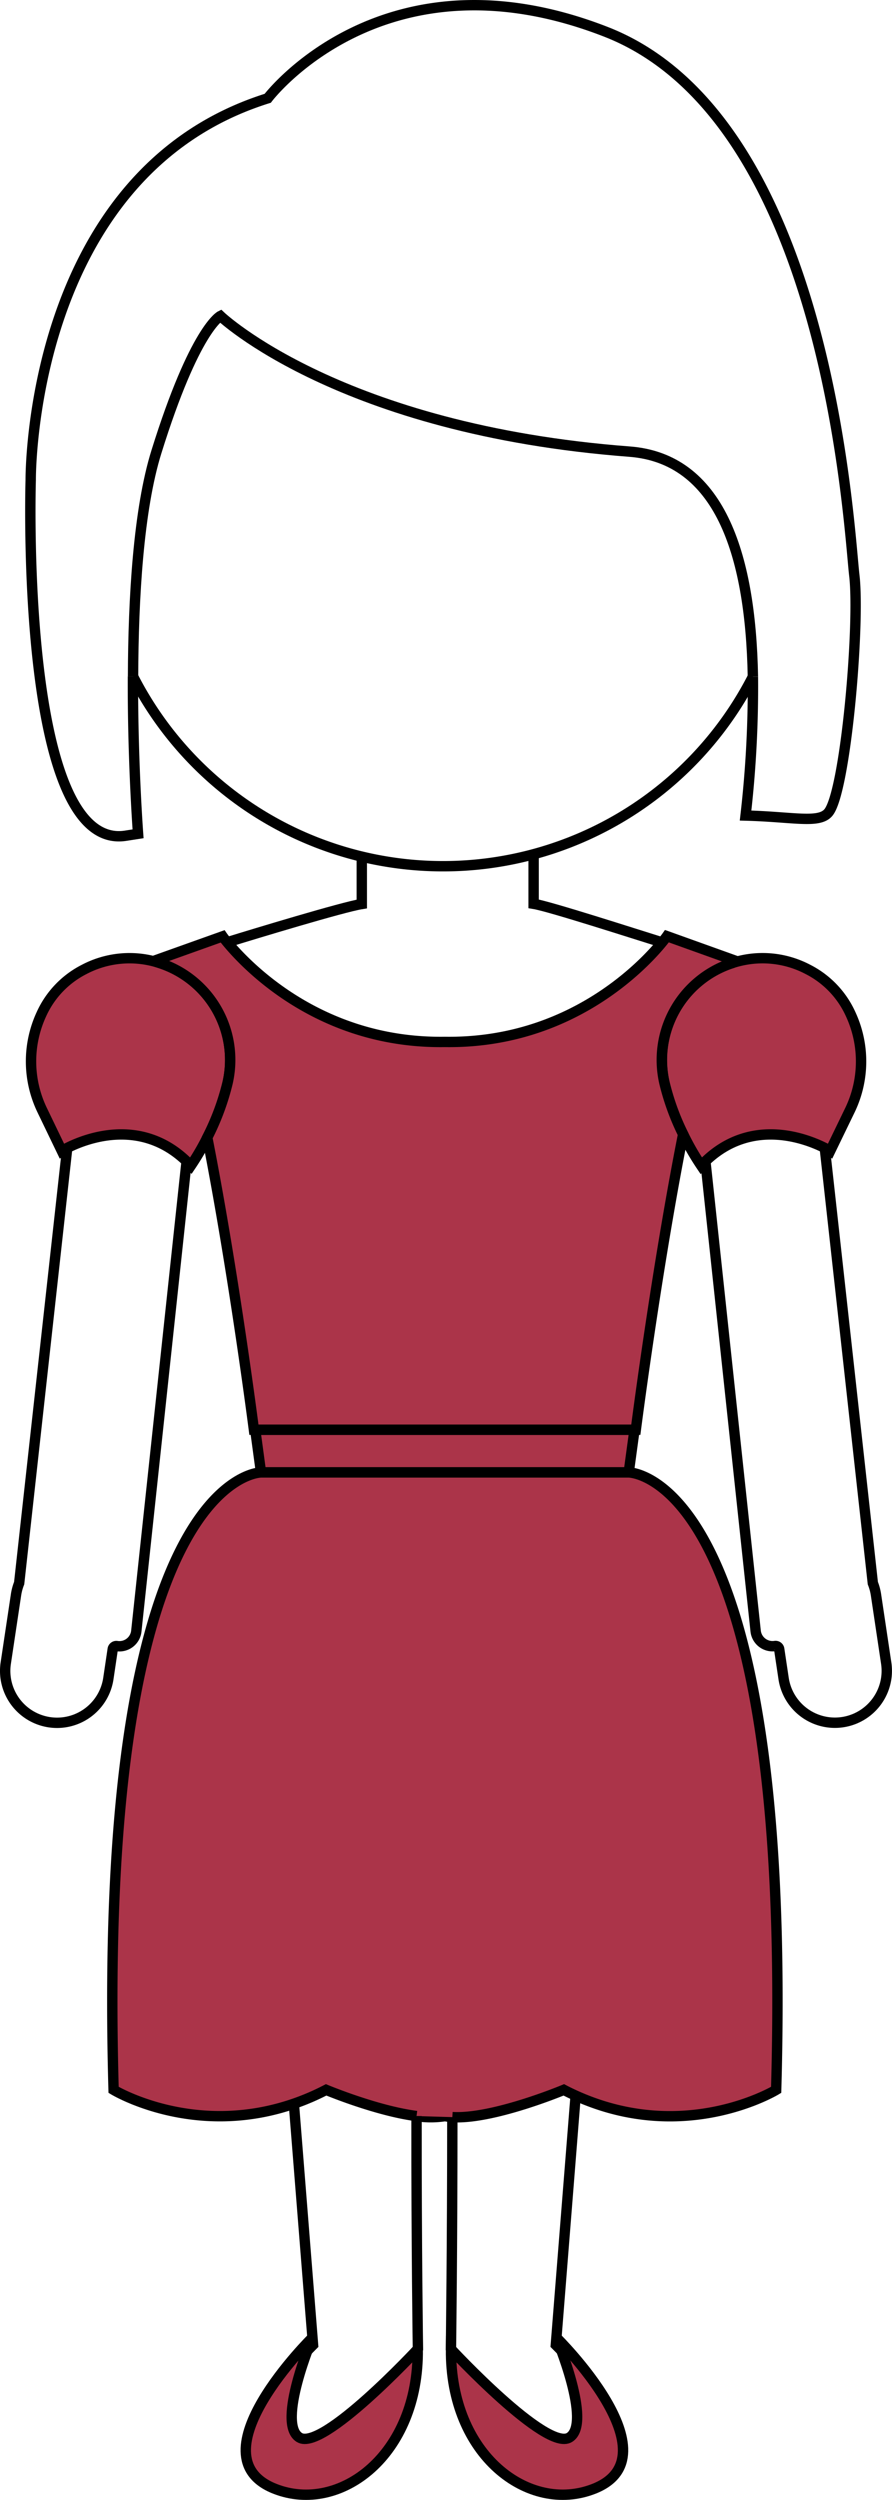 <svg xmlns="http://www.w3.org/2000/svg" viewBox="0 0 243.42 681.86"><defs><style>.cls-1{fill:#ab3449;stroke-width:2.83px;}.cls-1,.cls-2{stroke:#000;stroke-miterlimit:10;}.cls-2{fill:none;stroke-width:2.83px;}</style></defs><title>KIPA Girl_red</title><g id="Слой_2" data-name="Слой 2"><g id="Слой_1-2" data-name="Слой 1"><polygon class="cls-1" points="171.58 401.57 71.22 401.57 69.65 389.95 173.16 389.95 171.58 401.57"/><path class="cls-2" d="M225.07,313.1l13.12,118.7a14.47,14.47,0,0,1,.86,3.18l2.79,18.64a14.14,14.14,0,1,1-28,4.19l-1.2-8a1,1,0,0,0-1.15-.86,4.63,4.63,0,0,1-5.28-4.09L192.5,316.75"/><path class="cls-1" d="M192.5,316.75c12.69-12.19,27.84-6.05,32.57-3.65,1,.49,1.48.82,1.48.82L232,302.67a30.6,30.6,0,0,0,.14-26.05,25.45,25.45,0,0,0-11.69-12.23,26.53,26.53,0,0,0-21.35-1.47,27.79,27.79,0,0,0-17.71,32.63,66.59,66.59,0,0,0,5.06,13.83,69.1,69.1,0,0,0,4.9,8.55C191.71,317.52,192.11,317.13,192.5,316.75Z"/><path class="cls-2" d="M145.62,233.72v12.79c4.32.69,27.18,8.08,35.07,10.53"/><path class="cls-2" d="M62,257c7.65-2.36,31.46-9.59,36.73-10.44V234.68"/><path class="cls-2" d="M18.35,313.1,5.23,431.8A14.47,14.47,0,0,0,4.37,435l-2.8,18.64a14.14,14.14,0,0,0,28,4.19l1.19-8a1,1,0,0,1,1.16-.86,4.63,4.63,0,0,0,5.28-4.09L50.92,316.75"/><path class="cls-1" d="M43.61,262.67a27.79,27.79,0,0,1,18.45,32.88,67.17,67.17,0,0,1-5.5,14.71,68,68,0,0,1-4.47,7.67c-.39-.41-.78-.8-1.17-1.18-12.69-12.19-27.84-6.05-32.57-3.65-1,.49-1.48.82-1.48.82l-5.42-11.25a30.64,30.64,0,0,1-.15-26.05A25.47,25.47,0,0,1,23,264.39,26.55,26.55,0,0,1,43.61,262.67Z"/><path class="cls-1" d="M199.07,262.92l.31-.1c.2-.7.31-1.1.33-1.13L182,255.34s-.44.63-1.32,1.7c-5.12,6.25-25.17,27.66-59.29,27.14C87.14,284.7,67.05,263.1,62,257c-.83-1-1.25-1.61-1.25-1.61L43.1,261.69s.1.34.26.9l.25.08a27.79,27.79,0,0,1,18.45,32.88,67.17,67.17,0,0,1-5.5,14.71c7.27,37,12.73,79.69,12.73,79.69H173.51s5.56-43.4,12.91-80.57a66.59,66.59,0,0,1-5.06-13.83A27.79,27.79,0,0,1,199.07,262.92Z"/><path class="cls-2" d="M123.44,577.41c0,35.47-.38,63.32-.38,63.32s9,30.29,36.84,25.88c16.6-2.62-8.22-27.05-8.22-27.05l5.41-68"/><path class="cls-2" d="M123.44,577.41a15.48,15.48,0,0,1-2-.24,25.37,25.37,0,0,1-7.74,0"/><path class="cls-1" d="M113.67,577.15C102.73,575.74,89,570,89,570a65.15,65.15,0,0,1-8.76,3.77C52.79,583.25,31,570,31,570c-4.77-168.4,40.23-168.4,40.23-168.4H171.58s45,0,40.23,168.4c0,0-24.77,15.1-54.72,1.57-1.07-.49-2.15-1-3.23-1.57,0,0-19.37,8.11-30.42,7.44"/><path class="cls-2" d="M80.19,573.74l5.24,65.82S60.61,664,77.21,666.61c27.86,4.41,36.84-25.88,36.84-25.88s-.42-28-.38-63.58"/><path class="cls-1" d="M151.78,637.51s32.94,32.37,10.3,41.3c-17.76,7-39.3-9.2-39-38.09,0,0,26,28,32.31,24.1s-3.6-27.31-3.6-27.31"/><path class="cls-1" d="M85.33,637.51S52.38,669.88,75,678.81c17.75,7,39.31-9.2,39-38.09,0,0-26,28-32.3,24.1s3.59-27.31,3.59-27.31"/><path class="cls-2" d="M205.46,184.56c-.63-34.23-9.49-59.53-33.66-61.38-79.09-6-111.65-37-111.65-37s-7,3.49-17.45,37c-4.94,15.81-6.32,40.08-6.39,61.32"/><path class="cls-2" d="M205.46,184.56a305.6,305.6,0,0,1-2,37.88c13.06.35,20,2.24,22.58-.8,4.73-5.52,8.67-51.27,7.1-64.68S226.08,32.33,165.34,8.67,73.06,26.81,73.06,26.81C7.59,47.32,8.38,130.93,8.38,130.93s-3.16,101.75,26,97l3.3-.51c-.28-3.88-1.48-21.92-1.4-42.94"/><path class="cls-2" d="M205.46,184.56a95,95,0,0,1-169.15-.06"/></g></g></svg>